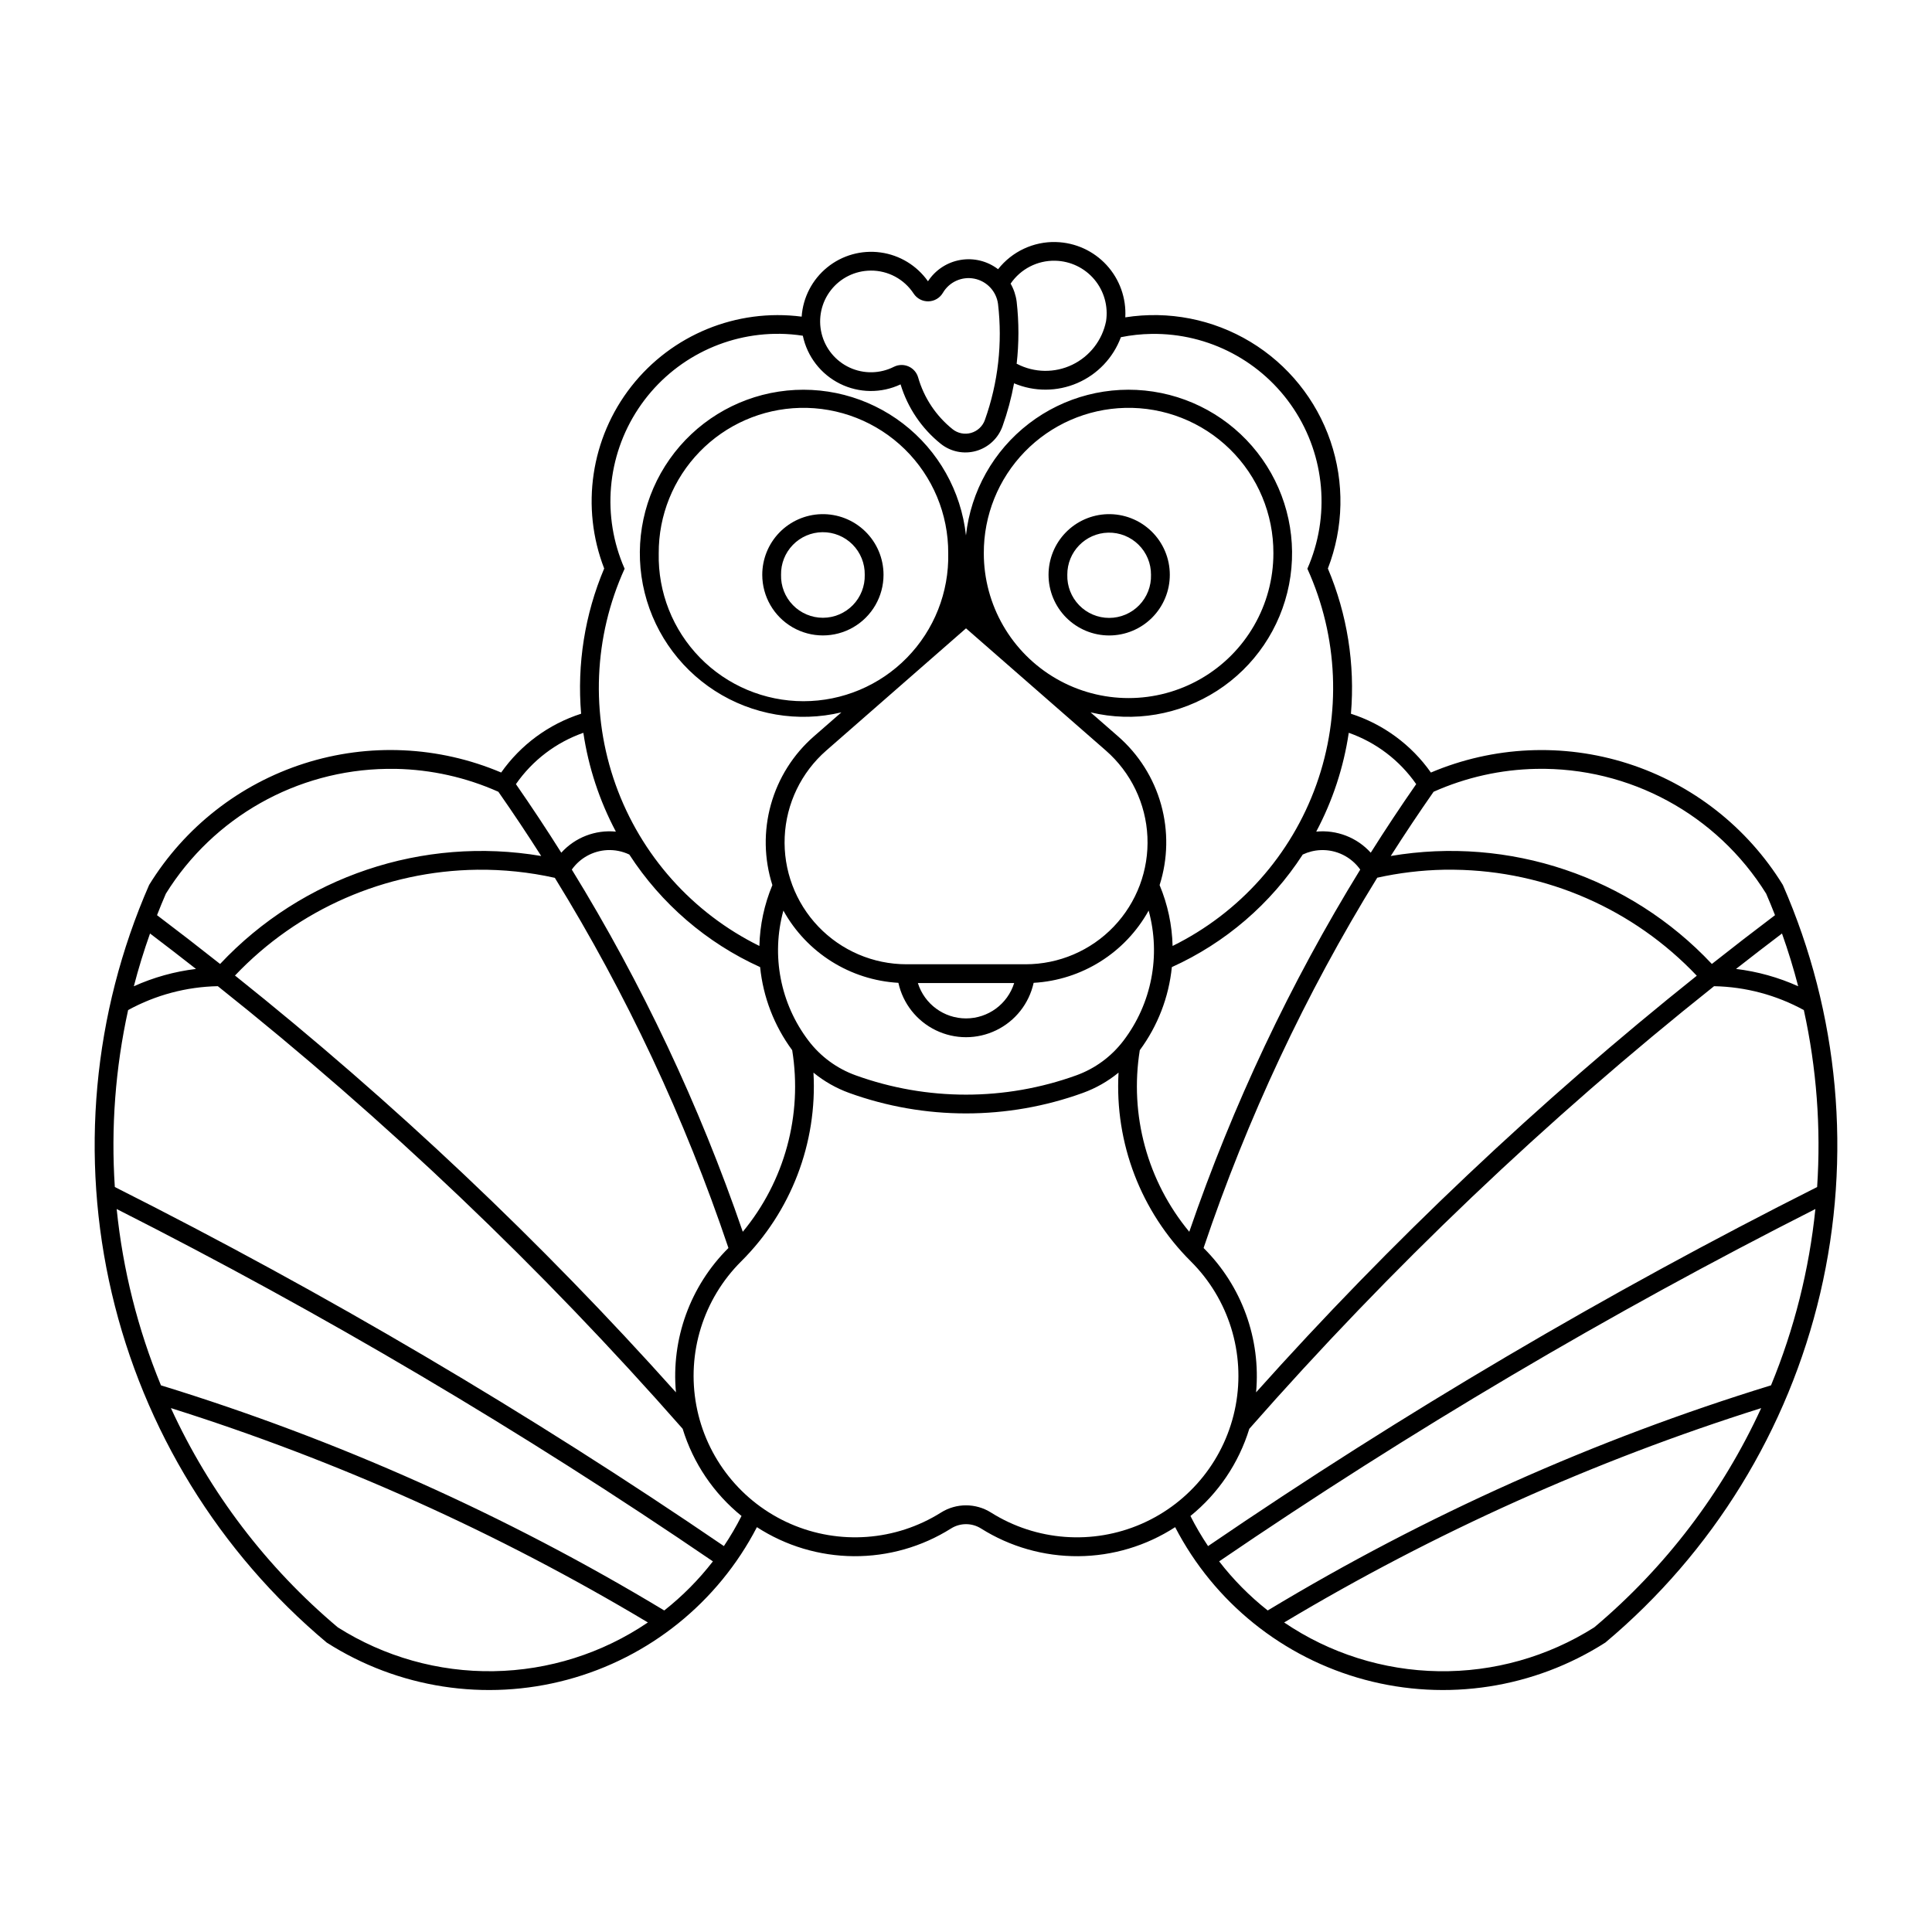 <?xml version="1.0" encoding="UTF-8"?>
<!-- Uploaded to: ICON Repo, www.svgrepo.com, Generator: ICON Repo Mixer Tools -->
<svg fill="#000000" width="800px" height="800px" version="1.1" viewBox="144 144 512 512" xmlns="http://www.w3.org/2000/svg">
 <g>
  <path d="m437.48 280.26c-4.184 0.121-8.152 1.867-11.062 4.867-2.914 3-4.543 7.019-4.543 11.203 0 4.262 1.691 8.348 4.703 11.363 3.016 3.016 7.102 4.711 11.367 4.711 4.262 0 8.352-1.695 11.363-4.711 3.012-3.016 4.707-7.102 4.703-11.363 0.004-4.344-1.754-8.504-4.867-11.531-3.117-3.027-7.324-4.664-11.664-4.539zm0.219 4.898h-0.004c2.996-0.066 5.894 1.086 8.027 3.191 2.137 2.102 3.328 4.981 3.305 7.981 0.09 2.996-1.039 5.902-3.129 8.055-2.09 2.152-4.961 3.367-7.961 3.367-2.996 0-5.871-1.215-7.957-3.367-2.09-2.152-3.219-5.059-3.133-8.055-0.043-6.062 4.789-11.039 10.848-11.172z"/>
  <path d="m361.61 280.26c-4.18 0.121-8.148 1.867-11.062 4.867-2.914 3-4.543 7.019-4.539 11.203 0 5.738 3.062 11.043 8.035 13.914 4.969 2.871 11.094 2.871 16.066 0 4.973-2.871 8.035-8.176 8.035-13.914 0-4.344-1.754-8.504-4.871-11.531-3.113-3.027-7.32-4.664-11.664-4.539zm0.344 4.777c2.996-0.035 5.879 1.148 7.992 3.273 2.109 2.129 3.273 5.019 3.219 8.02 0.078 2.992-1.055 5.887-3.144 8.031-2.086 2.144-4.953 3.356-7.945 3.356-2.992 0-5.859-1.211-7.949-3.356-2.086-2.144-3.223-5.039-3.141-8.031-0.055-2.957 1.074-5.812 3.133-7.93 2.059-2.121 4.879-3.332 7.836-3.363z"/>
  <path d="m423.88 208.14c-5.977-0.168-11.684 2.504-15.379 7.203-2.844-2.172-6.461-3.062-9.988-2.453-3.523 0.605-6.637 2.656-8.59 5.652-2.945-4.176-7.492-6.941-12.555-7.637-5.062-0.699-10.188 0.734-14.152 3.961-3.965 3.223-6.414 7.945-6.766 13.047-17.254-2.227-34.406 4.797-45.145 18.488-10.734 13.691-13.465 32.027-7.188 48.254-5.129 12.145-7.227 25.352-6.113 38.488-8.566 2.754-16.008 8.223-21.188 15.582-16.543-7.016-35.055-7.871-52.172-2.406-17.117 5.469-31.707 16.891-41.121 32.195-14.906 34.059-18.379 72.027-9.895 108.22 8.48 36.195 28.461 68.668 56.945 92.555 18.922 12.098 42.062 15.676 63.754 9.855 21.691-5.816 39.934-20.492 50.262-40.434 7.648 4.961 16.555 7.633 25.672 7.695 9.113 0.062 18.059-2.484 25.773-7.34 2.43-1.531 5.523-1.531 7.953 0 7.715 4.856 16.656 7.402 25.773 7.34 9.113-0.062 18.02-2.734 25.668-7.695 10.328 19.941 28.57 34.617 50.262 40.434 21.691 5.82 44.832 2.242 63.754-9.855 28.48-23.891 48.457-56.363 56.938-92.559 8.477-36.191 5.004-74.16-9.906-108.21-9.414-15.301-24-26.719-41.113-32.188-17.113-5.465-35.621-4.613-52.16 2.398-5.18-7.359-12.621-12.828-21.188-15.582 1.113-13.137-0.984-26.344-6.113-38.488 4.195-10.832 4.434-22.793 0.68-33.777-3.758-10.988-11.27-20.301-21.211-26.297-9.945-5.996-21.688-8.293-33.156-6.488 0.285-5.098-1.5-10.09-4.953-13.852-3.453-3.758-8.281-5.957-13.383-6.102zm-0.219 4.957h0.004c4 0.09 7.769 1.898 10.348 4.961 2.574 3.066 3.707 7.09 3.109 11.047-1.004 5.051-4.328 9.332-8.969 11.562-4.641 2.231-10.059 2.144-14.629-0.23h-0.105 0.004c0.625-5.484 0.625-11.027 0-16.512-0.219-1.676-0.762-3.293-1.602-4.758 2.656-3.887 7.094-6.172 11.801-6.07zm-48.934 2.609 0.004 0.004c4.586-0.043 8.879 2.25 11.391 6.09 0.867 1.32 2.356 2.102 3.934 2.059 1.578-0.039 3.023-0.895 3.82-2.258 1.699-2.902 5.055-4.406 8.352-3.746 3.301 0.664 5.812 3.348 6.258 6.684 1.223 10.383 0.031 20.91-3.481 30.758-0.594 1.668-1.961 2.945-3.664 3.43-1.703 0.48-3.535 0.109-4.914-1-4.379-3.519-7.562-8.305-9.109-13.703-0.375-1.305-1.312-2.375-2.555-2.918-1.246-0.543-2.668-0.504-3.879 0.105-3.672 1.852-7.984 1.926-11.719 0.203-3.731-1.723-6.469-5.055-7.441-9.051-0.969-3.996-0.062-8.215 2.465-11.457 2.523-3.242 6.391-5.156 10.504-5.191zm-23.98 16.758h0.004c2.012 0.031 4.019 0.203 6.008 0.508 1.16 5.519 4.781 10.203 9.832 12.715 5.047 2.512 10.969 2.578 16.07 0.176 1.883 6.203 5.594 11.691 10.645 15.746 2.641 2.113 6.137 2.82 9.387 1.895 3.254-0.926 5.856-3.363 6.988-6.551 1.324-3.703 2.344-7.504 3.055-11.371 5.363 2.266 11.422 2.242 16.766-0.066 5.348-2.309 9.52-6.699 11.547-12.156 2.68-0.543 5.402-0.832 8.133-0.871 15.109-0.227 29.289 7.246 37.645 19.836 8.352 12.59 9.723 28.562 3.641 42.395 8.195 18.039 9.047 38.559 2.383 57.215-6.668 18.66-20.332 33.992-38.102 42.754-0.133-5.543-1.301-11.012-3.441-16.129 2.207-6.922 2.344-14.34 0.391-21.34-1.949-7-5.906-13.277-11.379-18.059l-7.305-6.379c11.484 2.738 23.59 0.676 33.52-5.719 9.926-6.391 16.816-16.559 19.078-28.148 2.258-11.59-0.309-23.598-7.109-33.25-6.797-9.656-17.242-16.117-28.914-17.891-11.676-1.777-23.566 1.289-32.93 8.484-9.363 7.195-15.383 17.898-16.672 29.633-1.289-11.738-7.312-22.441-16.676-29.633-9.367-7.195-21.262-10.258-32.934-8.48-11.676 1.781-22.117 8.246-28.914 17.902s-9.363 21.664-7.098 33.254c2.266 11.59 9.16 21.754 19.09 28.145 9.93 6.387 22.039 8.449 33.523 5.703l-7.305 6.375c-5.473 4.781-9.426 11.059-11.379 18.059-1.953 7-1.816 14.418 0.391 21.344-2.141 5.113-3.309 10.586-3.441 16.129-17.77-8.762-31.434-24.098-38.102-42.754-6.664-18.66-5.812-39.18 2.383-57.219-6.086-13.824-4.723-29.797 3.621-42.391 8.34-12.594 22.52-20.074 37.625-19.859zm5.223 19.629c10.367-0.258 20.398 3.695 27.809 10.953 7.406 7.262 11.559 17.207 11.512 27.582 0.227 10.316-3.719 20.289-10.934 27.668-7.219 7.375-17.105 11.531-27.426 11.531-10.32 0-20.207-4.156-27.422-11.531-7.219-7.379-11.16-17.352-10.938-27.668-0.047-10.039 3.844-19.695 10.836-26.898 6.992-7.207 16.527-11.383 26.562-11.637zm86.168 0h0.004c10.367-0.258 20.398 3.695 27.805 10.953 7.406 7.262 11.562 17.207 11.516 27.582 0 13.707-7.316 26.371-19.188 33.227-11.871 6.856-26.496 6.856-38.367 0-11.871-6.856-19.188-19.52-19.188-33.227-0.043-10.043 3.848-19.703 10.844-26.906s16.539-11.379 26.578-11.629zm-42.133 58.426 37.055 32.379c6.644 5.805 10.625 14.07 11.02 22.879 0.398 8.812-2.824 17.402-8.918 23.777-6.094 6.379-14.531 9.984-23.352 9.988h-31.59c-8.816-0.004-17.254-3.609-23.348-9.988-6.094-6.375-9.316-14.965-8.918-23.777 0.395-8.809 4.375-17.074 11.02-22.879zm-101.41 27.684c1.359 9.156 4.277 18.012 8.621 26.188-5.438-0.535-10.805 1.535-14.469 5.586-3.871-6.148-7.879-12.207-12.023-18.172 4.379-6.301 10.629-11.062 17.871-13.602zm202.84 0c7.242 2.539 13.492 7.301 17.871 13.602-4.152 5.965-8.168 12.023-12.043 18.172-3.66-4.043-9.02-6.117-14.449-5.586 4.344-8.172 7.262-17.031 8.621-26.188zm-254.93 9.551v0.004c0.797-0.016 1.59-0.016 2.387 0 9.375 0.184 18.617 2.25 27.18 6.07 3.906 5.59 7.691 11.266 11.352 17.02-31.367-5.32-63.316 5.422-85.098 28.613-5.523-4.371-11.098-8.68-16.715-12.93 0.746-1.918 1.531-3.82 2.348-5.707 12.613-20.27 34.676-32.73 58.547-33.066zm304.61 0v0.004c24.719-0.492 47.871 12.07 60.934 33.066 0.816 1.887 1.602 3.789 2.348 5.707-5.625 4.25-11.207 8.559-16.738 12.93-21.777-23.191-53.727-33.934-85.098-28.613 3.664-5.754 7.449-11.43 11.355-17.02 8.562-3.82 17.805-5.887 27.18-6.07zm-246.25 21.531v0.004c2.035-0.105 4.066 0.297 5.91 1.176 8.461 13.055 20.492 23.41 34.664 29.828 0.805 7.969 3.742 15.574 8.5 22.02 2.773 17.176-2 34.715-13.094 48.121-11.523-33.566-26.719-65.758-45.309-95.984 2.156-3.055 5.594-4.953 9.328-5.16zm189.09 0v0.004c4.156-0.18 8.121 1.766 10.523 5.16-18.59 30.227-33.789 62.418-45.309 95.984-11.102-13.402-15.879-30.941-13.113-48.125 4.758-6.441 7.695-14.047 8.496-22.016 14.184-6.418 26.223-16.77 34.688-29.832 1.48-0.699 3.082-1.102 4.715-1.172zm-223.52 5.199v0.004c6.93-0.078 13.84 0.641 20.602 2.148 19 30.816 34.426 63.699 45.98 98.008v0.117c-10.094 10.039-15.184 24.055-13.883 38.23-35.785-39.996-74.852-76.926-116.79-110.41h-0.125 0.004c16.727-17.656 39.891-27.789 64.211-28.09zm256.26 0 0.004 0.004c0.918-0.012 1.836-0.012 2.75 0 24.324 0.301 47.484 10.434 64.215 28.09-41.938 33.488-81.004 70.422-116.79 110.41 1.297-14.176-3.793-28.191-13.883-38.227v-0.121c11.555-34.309 26.98-67.188 45.977-98.008h-0.125 0.004c5.863-1.309 11.84-2.027 17.848-2.144zm-175.09 10.828v0.004c6.203 11.188 17.707 18.414 30.477 19.145 1.207 5.488 4.859 10.121 9.918 12.57 5.055 2.453 10.953 2.453 16.008 0 5.059-2.449 8.711-7.082 9.918-12.57 12.77-0.73 24.273-7.957 30.477-19.145 3.269 11.906 0.801 24.66-6.68 34.484-3.188 4.191-7.516 7.375-12.465 9.168-18.906 6.832-39.605 6.832-58.508 0-4.957-1.789-9.293-4.973-12.484-9.168-7.473-9.828-9.934-22.578-6.66-34.484zm-167.85 6.07 0.004 0.004c4.086 3.098 8.145 6.227 12.18 9.391-5.691 0.688-11.246 2.238-16.473 4.594 1.227-4.723 2.656-9.387 4.293-13.984zm432.49 0v0.004c1.637 4.598 3.066 9.262 4.293 13.984-5.227-2.356-10.781-3.906-16.473-4.594 4.035-3.164 8.094-6.293 12.18-9.391zm-229 13.133 25.52 0.008c-1.75 5.574-6.914 9.367-12.758 9.367s-11.012-3.793-12.762-9.367zm-185.52 0.828 0.004 0.008c44.457 35.371 85.68 74.621 123.18 117.29 2.785 9.086 8.219 17.133 15.602 23.109-1.391 2.754-2.953 5.418-4.672 7.977-51.648-35.242-105.57-67.031-161.41-95.156-1.043-15.719 0.145-31.504 3.523-46.891 7.301-3.996 15.457-6.168 23.777-6.332zm396.53 0 0.004 0.008c8.32 0.164 16.477 2.336 23.777 6.332 3.379 15.387 4.566 31.172 3.523 46.891-55.844 28.125-109.77 59.914-161.41 95.156-1.719-2.559-3.281-5.223-4.672-7.977 7.383-5.977 12.816-14.023 15.602-23.109 37.496-42.668 78.715-81.922 123.16-117.29zm-238.68 22.91v0.004c2.832 2.32 6.035 4.137 9.473 5.383 20 7.234 41.902 7.234 61.906 0 3.438-1.246 6.641-3.062 9.473-5.383-1.055 18.648 5.922 36.855 19.164 50.027 10.035 9.992 14.48 24.301 11.871 38.223-2.613 13.918-11.945 25.645-24.922 31.316-12.977 5.676-27.922 4.559-39.91-2.981-4.051-2.551-9.207-2.551-13.258 0-11.992 7.535-26.934 8.652-39.91 2.981-12.977-5.672-22.305-17.398-24.918-31.316-2.613-13.922 1.832-28.23 11.867-38.223 13.242-13.172 20.219-31.379 19.164-50.027zm-184.66 36.145 0.004 0.004c54.637 27.668 107.42 58.859 158.01 93.375-3.75 4.848-8.082 9.219-12.895 13.012-41.855-25.258-86.652-45.293-133.38-59.66-6.148-14.926-10.102-30.664-11.734-46.727zm450.18 0v0.004c-1.641 16.062-5.598 31.801-11.758 46.727-46.73 14.367-91.523 34.402-133.38 59.66-4.805-3.797-9.129-8.164-12.871-13.012 50.594-34.516 103.38-65.707 158.01-93.375zm-435.8 52.758v0.004c44.207 13.938 86.629 33 126.4 56.805-12.086 8.199-26.301 12.688-40.898 12.918-14.602 0.23-28.949-3.809-41.285-11.625-18.844-15.867-33.945-35.707-44.219-58.098zm421.44 0v0.004c-10.281 22.395-25.387 42.234-44.238 58.102-12.336 7.812-26.684 11.855-41.285 11.625-14.598-0.23-28.816-4.719-40.898-12.918 39.777-23.809 82.207-42.871 126.42-56.805z"/>
 </g>
</svg>